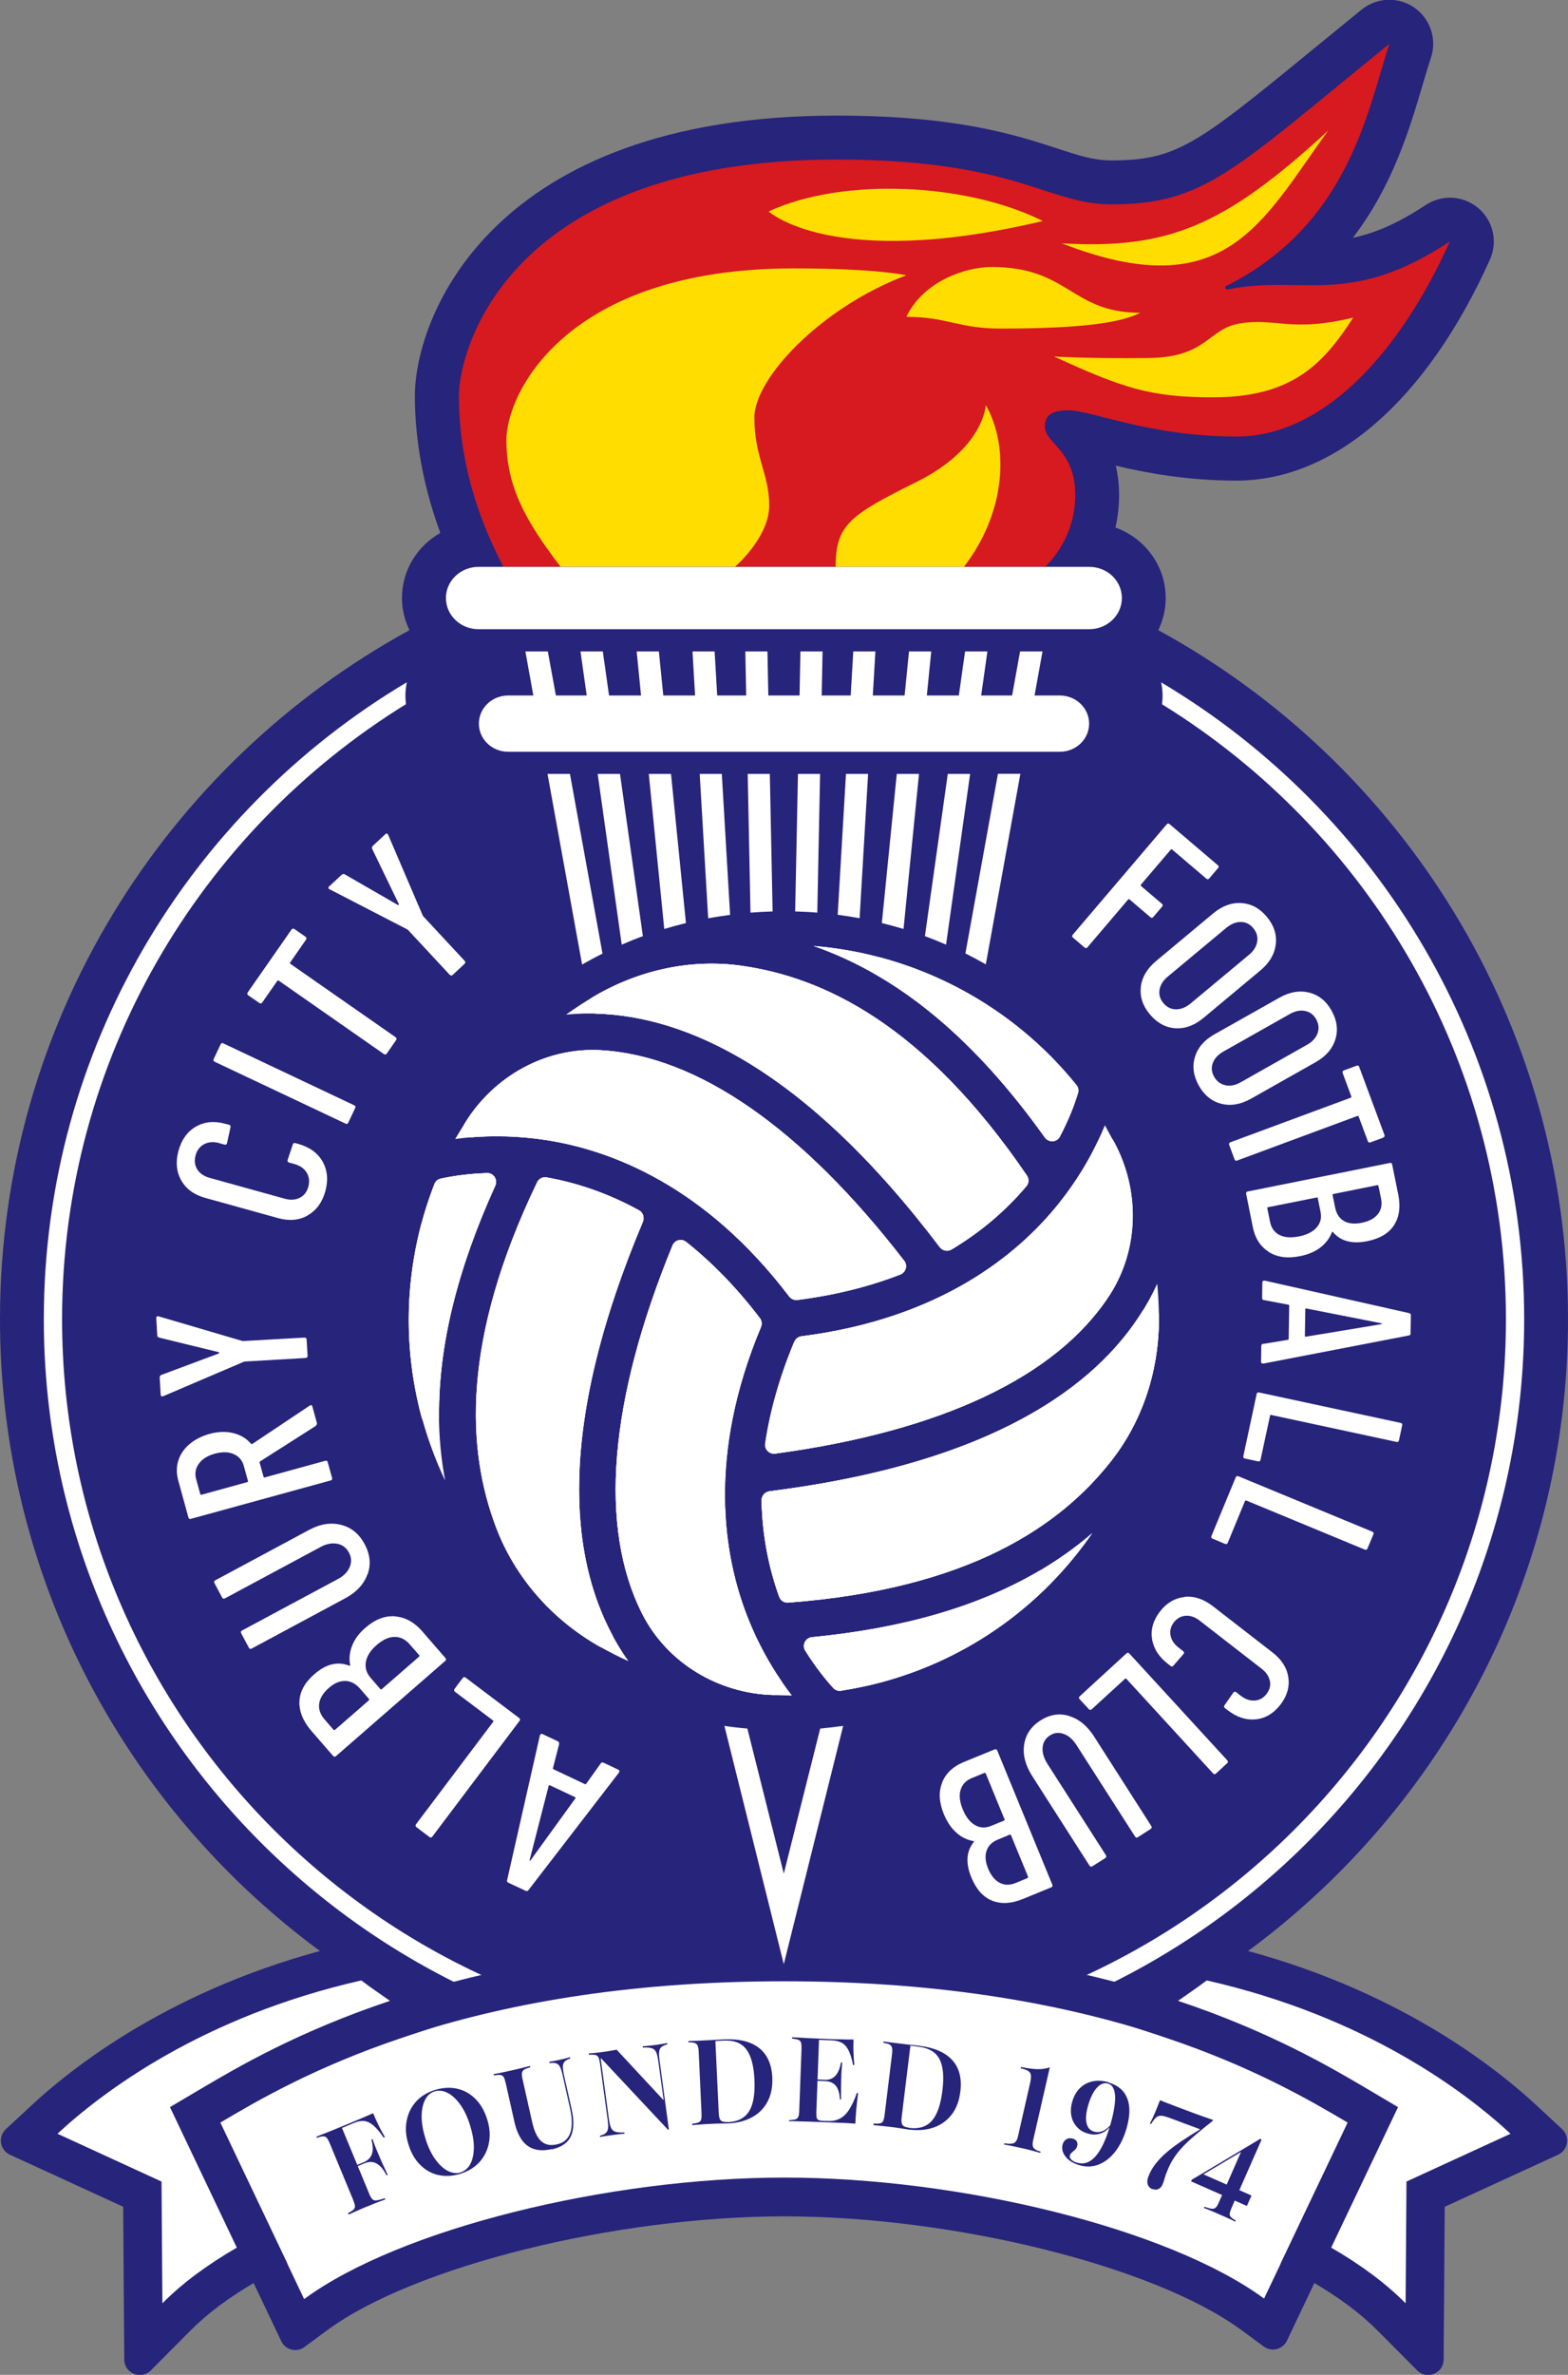 <svg id="b" xmlns="http://www.w3.org/2000/svg" xmlns:xlink="http://www.w3.org/1999/xlink" viewBox="0 0 146 221.03"><rect x="0" y="0" width="146" height="221.03" fill="#808080" stroke="none"/><defs><clipPath id="d"><rect width="146" height="221.03" style="fill:none;"></rect></clipPath></defs><g id="c"><g style="clip-path:url(#d);"><path d="M107.85,58.65c.44-.91.69-1.92.69-2.99,0-3.01-1.95-5.58-4.68-6.56.21-.92.34-1.93.34-3.02,0-1.03-.12-1.94-.31-2.74,2.86.68,6.64,1.39,11.24,1.39,9.12,0,17.72-7.5,23.6-20.57.75-1.66.31-3.61-1.08-4.79-.76-.64-1.7-.97-2.64-.97-.78,0-1.57.23-2.26.68-2.71,1.8-4.87,2.65-6.78,3.05,3.73-4.87,5.31-10.22,6.51-14.29.27-.9.52-1.75.76-2.48.57-1.72-.06-3.62-1.55-4.65-.7-.49-1.51-.73-2.33-.73-.91,0-1.82.31-2.57.91-1.82,1.48-3.46,2.82-4.95,4.04-10.46,8.57-12.37,10-18.39,10-1.59,0-2.96-.44-5.03-1.12-3.98-1.29-9.43-3.05-20.53-3.05-32.2,0-39.26,18.82-39.26,26.08,0,3.13.47,7.61,2.37,12.76-2.13,1.21-3.57,3.46-3.57,6.05,0,1.07.25,2.09.7,3C15.43,71.05,0,95.15,0,122.78c0,40.25,32.75,73,73,73s73-32.75,73-73c0-27.64-15.44-51.74-38.15-64.13" style="fill:#26247b;"></path><path d="M73,191.7c-38,0-68.92-30.92-68.92-68.92S35,53.86,73,53.86s68.92,30.92,68.92,68.92-30.92,68.92-68.92,68.92" style="fill:#26247b;"></path><path d="M108.12,63.51c.08.41.13.82.13,1.25,0,.26-.02.53-.05.79,19.2,11.85,32.02,33.07,32.02,57.24,0,37.06-30.15,67.22-67.22,67.22S5.78,159.84,5.78,122.78c0-24.17,12.82-45.39,32.02-57.24-.03-.26-.05-.52-.05-.79,0-.43.05-.84.13-1.25C17.66,75.53,4.08,97.6,4.08,122.78c0,38,30.92,68.92,68.92,68.92s68.92-30.91,68.92-68.92c0-25.18-13.58-47.25-33.8-59.27" style="fill:#fff;"></path><path d="M82.03,156.58c-1.24.33-2.48.58-3.72.77-.27.04-.54-.05-.72-.25-.65-.71-1.62-1.88-2.62-3.49-.32-.51.03-1.18.63-1.24,8.47-.83,15.44-2.83,21.07-6.12.83-.49,1.67.6.99,1.29-4.19,4.2-9.5,7.39-15.63,9.03M59.76,150.13c-4.01-8-3.08-19.75,2.86-34.22.21-.51.84-.67,1.27-.32,2.31,1.83,4.62,4.15,6.86,7.09.18.23.21.55.1.82-5.03,11.99-3.51,21.23-1.27,26.95.95,2.45,2.11,4.46,3.18,6.02.38.55-.03,1.3-.7,1.28-.03,0-.06,0-.08,0-5.15-.15-9.92-3.02-12.22-7.62M41.04,109.7c.95-.21,2.44-.46,4.32-.52.6-.02,1.01.61.76,1.16-3.53,7.78-5.28,14.84-5.24,21.38,0,.95-1.35,1.15-1.6.23,0-.02-.01-.04-.02-.06-2-7.45-1.41-15,1.2-21.69.1-.25.32-.44.58-.5M50.89,109.58c2.64.47,5.58,1.39,8.62,3.07.37.2.51.66.35,1.04-8.13,19.3-6.73,31.22-2.86,38.46.39.72-.4,1.51-1.12,1.11-.03-.02-.06-.04-.09-.05-4.4-2.5-7.86-6.42-9.64-11.16-2.66-7.1-3.26-17.22,3.86-32.02.16-.33.51-.52.87-.45M55.99,97.75c8.93.53,18.64,7.22,28.2,19.6.33.43.15,1.07-.36,1.27-2.74,1.07-5.91,1.9-9.59,2.37-.29.04-.58-.09-.76-.32-7.87-10.35-16.63-13.64-22.69-14.57-2.59-.39-4.89-.4-6.78-.26-.67.05-1.11-.67-.76-1.24.01-.02.03-.05.04-.07,2.7-4.38,7.56-7.08,12.7-6.78M100.37,101.74c-.28.94-.8,2.37-1.69,4.05-.28.54-1.04.57-1.39.08-4.97-6.95-10.2-12-15.87-15.24-.84-.48-.31-1.75.62-1.5,7.12,1.92,13.53,6.07,18.18,11.86.17.21.22.49.15.74M69.03,89.88c7.62,1.07,17,5.46,26.59,19.53.2.3.19.7-.04.98-1.72,2.05-3.99,4.12-6.99,5.91-.36.21-.83.11-1.08-.22-12.67-16.74-23.72-21.48-31.93-21.74-.82-.03-1.11-1.1-.4-1.52.03-.02.06-.04.09-.05,4.15-2.45,9-3.55,13.77-2.88M73.97,124.87c.11-.27.37-.46.66-.5,12.9-1.64,20.14-7.58,23.97-12.37,1.64-2.05,2.81-4.05,3.62-5.77.29-.6,1.14-.63,1.46-.04.01.02.03.05.04.07,2.44,4.52,2.36,10.06-.45,14.35-4.91,7.5-15.56,12.58-31.09,14.68-.54.07-1-.4-.92-.94.43-2.91,1.29-6.08,2.71-9.49M71.64,138.8c20.8-2.61,30.42-9.8,34.75-16.77.43-.7,1.51-.41,1.52.41,0,.04,0,.07,0,.11.04,4.85-1.45,9.62-4.45,13.43-4.74,6.04-13.22,11.91-30.07,13.18-.36.03-.71-.19-.83-.53-.91-2.52-1.58-5.53-1.65-9,0-.42.31-.77.73-.83" style="fill:#fff;"></path><path d="M82.03,156.58c-1.24.33-2.49.58-3.73.78-.26.04-.53-.05-.71-.25-.65-.71-1.62-1.88-2.62-3.49-.32-.51.03-1.18.63-1.24,11.21-1.09,19.78-4.25,26.1-9.69-4.54,6.59-11.35,11.66-19.67,13.89M59.78,150.16c-4.03-8-3.1-19.76,2.84-34.25.21-.51.84-.66,1.27-.32,2.3,1.83,4.62,4.15,6.86,7.09.18.24.22.56.1.83-5.03,11.99-3.5,21.23-1.27,26.94.96,2.44,2.11,4.45,3.18,6.02.38.55-.02,1.3-.69,1.28h-.08c-5.14-.15-9.89-3-12.21-7.59M41.03,109.7c.95-.21,2.44-.46,4.32-.52.6-.02,1.01.61.76,1.16-3.53,7.78-5.28,14.84-5.24,21.37,0,.95-1.35,1.15-1.6.23,0-.02-.01-.04-.02-.06-2-7.46-1.41-15,1.2-21.69.1-.25.31-.43.57-.49M50.89,109.58c2.63.47,5.57,1.39,8.62,3.07.37.2.52.67.36,1.06-8.13,19.29-6.73,31.22-2.86,38.46.39.72-.4,1.51-1.12,1.11-.03-.02-.06-.04-.09-.05-4.4-2.5-7.86-6.42-9.64-11.16-2.66-7.1-3.26-17.22,3.86-32.03.16-.33.51-.52.87-.45M55.98,97.75c8.94.52,18.65,7.21,28.22,19.6.33.43.15,1.07-.36,1.27-2.74,1.07-5.91,1.9-9.58,2.37-.29.04-.59-.09-.77-.33-7.87-10.34-16.63-13.64-22.69-14.56-2.58-.39-4.89-.4-6.78-.26-.67.05-1.12-.67-.76-1.24l.05-.08c2.69-4.38,7.54-7.07,12.67-6.77M100.37,101.73c-.28.94-.8,2.37-1.69,4.06-.28.54-1.04.57-1.39.08-6.58-9.22-13.64-15.08-21.56-17.83,9.6.77,18.49,5.5,24.49,12.96.17.21.22.48.14.73M69.03,89.88c7.62,1.07,17,5.46,26.59,19.53.2.3.19.7-.04.97-1.72,2.04-3.99,4.12-6.98,5.91-.36.22-.84.11-1.1-.22-12.67-16.73-23.72-21.47-31.93-21.73-.82-.03-1.11-1.1-.4-1.52.03-.02.06-.04.09-.06,4.15-2.45,9-3.55,13.77-2.88M73.97,124.87c.11-.27.37-.47.67-.5,12.9-1.64,20.14-7.58,23.97-12.37,1.64-2.05,2.81-4.05,3.62-5.77.29-.61,1.14-.63,1.46-.04l.04.07c2.45,4.51,2.36,10.05-.45,14.35-4.91,7.5-15.56,12.58-31.1,14.68-.54.07-1-.4-.92-.94.43-2.91,1.29-6.07,2.71-9.48M71.65,138.79c20.79-2.61,30.42-9.8,34.74-16.77.43-.7,1.51-.41,1.52.41,0,.04,0,.07,0,.11.04,4.85-1.45,9.62-4.44,13.43-4.74,6.04-13.22,11.91-30.08,13.18-.36.03-.7-.19-.83-.52-.91-2.52-1.58-5.52-1.65-9,0-.42.32-.78.74-.84" style="fill:#fff;"></path><path d="M39.27,113.8c.33-1.24.74-2.45,1.19-3.62.1-.25.31-.43.56-.48.94-.21,2.44-.46,4.33-.52.61-.02,1.01.61.76,1.17-4.66,10.25-6.21,19.26-4.66,27.45-3.43-7.23-4.42-15.66-2.2-23.98M82.03,156.58c-1.24.33-2.49.58-3.73.78-.26.04-.52-.05-.7-.25-.65-.71-1.62-1.88-2.62-3.49-.32-.51.03-1.18.63-1.24,11.21-1.09,19.78-4.25,26.1-9.69-4.55,6.59-11.35,11.66-19.67,13.89M59.78,150.16c-4.03-8-3.1-19.76,2.85-34.25.21-.5.84-.66,1.27-.32,2.3,1.83,4.62,4.15,6.86,7.09.18.24.22.56.1.84-5.02,11.99-3.5,21.23-1.27,26.94,1.25,3.21,2.85,5.67,4.15,7.35l-1.75-.05c-5.14-.15-9.89-3-12.21-7.59M41.03,109.71c.94-.21,2.44-.46,4.33-.52.61-.02,1.01.61.76,1.17-3.53,7.78-5.28,14.84-5.24,21.37,0,.95-1.35,1.15-1.6.23,0-.02-.01-.04-.02-.06-2-7.46-1.41-15.01,1.2-21.7.1-.25.31-.43.56-.48M50.88,109.58c2.63.47,5.57,1.39,8.62,3.07.37.21.52.67.36,1.06-9.12,21.65-6.24,34.01-1.34,40.9-.93-.42-1.84-.89-2.73-1.39-4.4-2.5-7.86-6.41-9.63-11.15-2.66-7.1-3.26-17.22,3.86-32.03.16-.33.51-.51.87-.45M55.98,97.75c8.94.52,18.65,7.21,28.22,19.6.33.43.15,1.06-.36,1.26-2.74,1.07-5.91,1.9-9.58,2.37-.3.04-.6-.09-.78-.33-7.87-10.34-16.63-13.64-22.69-14.56-3.39-.52-6.3-.37-8.41-.08l.92-1.5c2.69-4.38,7.54-7.07,12.67-6.77M100.38,101.73c-.28.94-.8,2.37-1.69,4.06-.28.54-1.04.57-1.39.08-6.58-9.22-13.64-15.08-21.55-17.83,9.6.77,18.5,5.5,24.5,12.96.16.2.22.47.14.72M69.03,89.89c7.63,1.07,17,5.46,26.59,19.53.2.3.19.7-.04.97-1.72,2.04-3.99,4.11-6.98,5.9-.37.22-.85.12-1.1-.22-14.21-18.77-26.38-22.45-34.79-21.64.82-.59,1.68-1.15,2.56-1.67,4.15-2.45,9-3.55,13.77-2.88M73.96,124.88c.12-.28.38-.47.67-.51,12.9-1.64,20.13-7.58,23.96-12.37,2.15-2.69,3.48-5.29,4.29-7.27l.83,1.53c2.45,4.51,2.36,10.05-.45,14.35-4.91,7.5-15.56,12.58-31.1,14.68-.54.07-1-.4-.92-.94.43-2.91,1.29-6.07,2.71-9.48M71.65,138.79c23.33-2.93,32.59-11.62,36.1-19.31.1,1.02.15,2.04.16,3.06.04,4.85-1.45,9.62-4.45,13.44-4.74,6.03-13.22,11.91-30.08,13.18-.36.03-.7-.19-.82-.52-.91-2.51-1.58-5.52-1.65-9,0-.43.32-.79.74-.84" style="fill:#fff;"></path><path d="M112.34,81.79l-3.21-2.73s-.07-.03-.11.01l-2.79,3.27s-.03.08,0,.11l1.96,1.67c.09.08.1.17.01.27l-.81.95c-.08.1-.18.11-.27.03l-1.96-1.67s-.07-.03-.11.01l-3.79,4.45c-.08.1-.18.11-.27.03l-1.09-.93c-.1-.08-.1-.17-.01-.27l8.74-10.26c.08-.1.18-.11.27-.03l4.5,3.83c.1.08.1.17.01.27l-.81.95c-.08.1-.18.11-.27.03" style="fill:#fff;"></path><path d="M109.49,93.94c.46,0,.91-.17,1.35-.53l5.45-4.54c.44-.36.69-.77.77-1.23.08-.46-.05-.88-.37-1.26-.31-.38-.7-.57-1.16-.57-.46,0-.9.18-1.34.54l-5.45,4.54c-.44.36-.69.77-.77,1.22-.08.45.04.87.35,1.24.32.39.71.58,1.18.59M106.22,91.86c.11-.9.58-1.71,1.42-2.41l5.31-4.43c.84-.7,1.72-1.03,2.64-.97.91.06,1.7.48,2.36,1.27.67.8.95,1.66.84,2.57-.11.91-.58,1.72-1.42,2.42l-5.31,4.43c-.84.7-1.72,1.02-2.63.96-.91-.06-1.7-.5-2.37-1.3-.66-.79-.94-1.64-.83-2.54" style="fill:#fff;"></path><path d="M114.1,101.01c.45.09.93,0,1.42-.28l6.18-3.49c.5-.28.82-.64.98-1.07.16-.43.11-.87-.13-1.31-.24-.43-.59-.68-1.04-.77-.45-.09-.92.01-1.42.29l-6.18,3.49c-.49.28-.82.63-.98,1.06-.16.43-.12.86.12,1.28.25.44.6.7,1.05.79M111.26,98.37c.27-.87.88-1.58,1.83-2.11l6.03-3.4c.96-.54,1.88-.7,2.77-.48.89.22,1.59.78,2.09,1.67.51.91.63,1.8.36,2.68-.27.88-.88,1.59-1.84,2.13l-6.02,3.4c-.96.54-1.88.69-2.76.47s-1.59-.79-2.1-1.7c-.5-.9-.62-1.78-.36-2.65" style="fill:#fff;"></path><path d="M128.78,105.89l-1.17.43c-.12.05-.21,0-.25-.11l-.86-2.31s-.05-.06-.1-.04l-11.2,4.15c-.12.05-.21.01-.25-.11l-.5-1.34c-.04-.12,0-.2.12-.25l11.21-4.15s.07-.05.05-.1l-.81-2.19c-.04-.12,0-.2.12-.25l1.17-.43c.12-.05.21-.01.25.11l2.35,6.33c.04.12,0,.2-.12.24" style="fill:#fff;"></path><path d="M128.26,110.3l-4.12.83c-.05.01-.07.04-.06.09l.24,1.18c.12.58.39.99.82,1.24.43.25.98.3,1.64.17.69-.14,1.19-.4,1.51-.8.32-.4.42-.88.3-1.46l-.24-1.18s-.04-.07-.09-.06M119.12,114.93c.47.25,1.07.29,1.81.15.75-.15,1.31-.43,1.66-.83.36-.4.48-.89.37-1.45l-.26-1.29c0-.05-.04-.07-.09-.06l-4.55.91c-.05.01-.07.04-.06.09l.26,1.27c.11.57.4.97.87,1.22M118.12,116.5c-.78-.5-1.27-1.27-1.47-2.31l-.62-3.08c-.02-.12.03-.2.16-.22l13.21-2.65c.13-.03.21.02.23.15l.57,2.82c.22,1.12.09,2.06-.4,2.82-.49.76-1.32,1.25-2.5,1.49-1.4.28-2.46,0-3.18-.84-.05-.05-.08-.05-.1,0-.21.56-.57,1.03-1.07,1.42-.5.39-1.14.66-1.9.81-1.18.24-2.15.1-2.93-.4" style="fill:#fff;"></path><path d="M121.54,121.85l-.04,2.5s.02.06.08.06l7.05-1.17s.04-.02.04-.04c0-.01-.01-.03-.04-.04l-7.01-1.38c-.05,0-.08.02-.08.06M117.62,125.08l2.29-.38s.05,0,.06-.03c.01-.02.02-.04.02-.07l.05-3.07s0-.05-.02-.07c-.01-.02-.03-.03-.06-.03l-2.27-.43c-.12-.01-.18-.08-.17-.21l.02-1.43c0-.06.02-.11.06-.14.04-.03.09-.04.16-.03l13.43,3.02c.12.03.18.1.18.21l-.03,1.68c0,.13-.06.19-.18.2l-13.52,2.61h-.04c-.12,0-.18-.06-.18-.17l.02-1.47c0-.11.06-.18.18-.21" style="fill:#fff;"></path><path d="M117.24,129.6l13.17,2.83c.13.03.18.1.15.23l-.3,1.4c-.03.12-.1.17-.23.14l-11.68-2.51c-.05-.01-.08,0-.09.06l-.89,4.12c-.03.12-.1.17-.23.14l-1.22-.26c-.13-.03-.18-.1-.15-.23l1.24-5.78c.03-.12.1-.17.23-.14" style="fill:#fff;"></path><path d="M115.32,137.4l12.45,5.15c.12.05.16.13.11.25l-.55,1.32c-.05.11-.13.15-.26.1l-11.04-4.57s-.08,0-.1.04l-1.61,3.9c-.05.11-.13.15-.26.1l-1.15-.48c-.12-.05-.16-.13-.11-.25l2.26-5.46c.05-.12.13-.15.26-.1" style="fill:#fff;"></path><path d="M110.29,148.62c.9-.09,1.77.2,2.63.86l5.56,4.31c.86.66,1.35,1.44,1.48,2.33.13.89-.12,1.73-.74,2.54-.63.81-1.39,1.27-2.29,1.36-.89.09-1.77-.19-2.62-.85l-.25-.19c-.1-.08-.12-.17-.04-.27l.82-1.18c.08-.1.17-.11.27-.03l.41.32c.43.33.86.48,1.31.45.44-.03.81-.23,1.1-.61.29-.38.4-.78.31-1.21s-.34-.81-.77-1.14l-5.76-4.47c-.43-.33-.86-.49-1.3-.46-.44.03-.8.23-1.1.6-.29.38-.4.78-.32,1.22.08.44.33.82.76,1.15l.41.32c.1.08.12.17.04.27l-.94,1.08c-.08.1-.17.11-.27.03l-.23-.18c-.86-.66-1.35-1.44-1.49-2.33-.14-.89.11-1.74.74-2.56.62-.8,1.39-1.25,2.28-1.34" style="fill:#fff;"></path><path d="M105.16,153.9l9.11,9.93c.09.1.09.19,0,.27l-1.05.97c-.09.08-.18.08-.27-.02l-8.08-8.81s-.07-.04-.11,0l-3.11,2.85c-.09.08-.18.08-.27-.02l-.85-.92c-.09-.1-.09-.19,0-.27l4.36-4c.09-.08.18-.08.27.02" style="fill:#fff;"></path><path d="M99.54,159.71c.91.27,1.68.9,2.32,1.89l5.34,8.35c.07.11.05.2-.05.27l-1.2.77c-.11.07-.19.05-.27-.07l-5.45-8.51c-.33-.52-.73-.87-1.18-1.03-.46-.17-.88-.12-1.29.14-.41.26-.64.64-.68,1.12-.04.48.11.98.44,1.51l5.45,8.51c.07.11.05.2-.05.27l-1.21.77c-.11.07-.19.04-.27-.07l-5.34-8.35c-.63-.99-.88-1.96-.74-2.9.14-.94.64-1.69,1.51-2.25.87-.56,1.76-.7,2.67-.43" style="fill:#fff;"></path><path d="M95.73,174.68l-1.6-3.89s-.05-.06-.1-.04l-1.11.46c-.55.22-.9.57-1.06,1.05-.16.47-.11,1.02.14,1.64.27.65.62,1.09,1.08,1.33.45.24.95.24,1.49.02l1.11-.46s.06-.05.04-.1M89.44,166.59c-.15.51-.08,1.11.2,1.8.29.71.67,1.2,1.14,1.47.46.27.96.3,1.5.08l1.22-.5s.06-.05.04-.1l-1.76-4.29s-.05-.06-.1-.05l-1.2.49c-.53.22-.88.58-1.03,1.09M87.72,165.9c.35-.86,1.01-1.48,1.98-1.89l2.91-1.19c.12-.05.2-.01.25.11l5.12,12.47c.05.12.02.21-.1.26l-2.66,1.09c-1.06.43-2,.48-2.84.15-.84-.34-1.48-1.06-1.94-2.17-.54-1.32-.47-2.42.22-3.28.04-.06.04-.09-.02-.1-.59-.1-1.12-.36-1.59-.78s-.86-.99-1.16-1.71c-.46-1.11-.51-2.1-.16-2.95" style="fill:#fff;"></path><path d="M53.56,167.27l-2.38-1.12s-.07,0-.09.05l-1.78,6.94s0,.05.02.05c.01,0,.03,0,.05-.02l4.2-5.8s.02-.08-.02-.1M52.07,162.3l-.58,2.25s-.01.05,0,.07c.01.02.03.04.05.05l2.92,1.38s.05.01.07.01c.02,0,.04-.02.05-.04l1.35-1.89c.06-.1.15-.12.27-.07l1.36.64c.06.03.1.07.11.12.01.05,0,.1-.04.16l-8.42,10.93c-.08.1-.17.12-.27.07l-1.6-.75c-.12-.06-.16-.14-.12-.25l3.05-13.46.02-.04c.05-.11.13-.14.24-.08l1.4.66c.11.05.15.13.12.25" style="fill:#fff;"></path><path d="M48.37,160.17l-8.11,10.76c-.08.11-.17.12-.28.04l-1.2-.91c-.1-.08-.12-.17-.04-.28l7.19-9.54s.03-.08-.02-.11l-3.54-2.67c-.1-.08-.12-.17-.04-.28l.75-1c.08-.11.17-.12.28-.04l4.97,3.75c.11.08.12.17.04.28" style="fill:#fff;"></path><path d="M36.74,152.35c-.54,0-1.09.25-1.66.75-.58.5-.92,1.03-1.01,1.57-.1.54.05,1.04.45,1.5l.91,1.05s.07.04.11,0l3.5-3.05s.04-.07,0-.11l-.9-1.03c-.4-.46-.87-.69-1.41-.68M31.19,161l3.17-2.76s.04-.07,0-.11l-.83-.96c-.41-.47-.87-.71-1.38-.72-.51-.01-1.02.2-1.53.65-.53.46-.83.95-.9,1.46s.1,1.01.51,1.48l.83.96s.07.04.11,0M36.79,150.44c.95.08,1.78.54,2.51,1.37l2.17,2.5c.09.1.08.19-.02.28l-10.16,8.85c-.1.09-.19.08-.28-.02l-1.99-2.29c-.79-.91-1.17-1.82-1.14-2.75.03-.93.49-1.78,1.4-2.57,1.08-.94,2.15-1.2,3.23-.79.07.02.1,0,.09-.05-.11-.61-.05-1.21.19-1.81.23-.6.64-1.15,1.23-1.66.91-.79,1.83-1.14,2.78-1.07" style="fill:#fff;"></path><path d="M34.21,146.53c-.33.92-1.01,1.65-2.04,2.21l-8.73,4.69c-.12.06-.21.04-.27-.08l-.71-1.33c-.06-.12-.04-.21.08-.27l8.91-4.78c.55-.29.92-.67,1.11-1.12.19-.45.17-.9-.07-1.35-.24-.45-.61-.73-1.09-.82-.49-.09-1,0-1.55.3l-8.9,4.78c-.12.06-.21.04-.27-.08l-.71-1.33c-.06-.12-.04-.21.08-.27l8.73-4.69c1.04-.56,2.03-.71,2.98-.47.95.24,1.68.84,2.19,1.79.51.96.61,1.89.28,2.81" style="fill:#fff;"></path><path d="M18.75,139.12l4.28-1.18c.05-.01.07-.05.06-.1l-.39-1.41c-.14-.52-.46-.89-.95-1.1-.49-.21-1.06-.22-1.73-.04-.69.19-1.19.5-1.5.93-.31.43-.4.9-.26,1.43l.39,1.41c.01.05.05.07.1.06M29.42,132.7l-5.21,3.32s-.05.05-.04.09l.37,1.34c.01.05.05.07.1.06l5.64-1.55c.13-.03.21.01.24.14l.4,1.45c.03.13-.01.21-.14.24l-13,3.57c-.13.04-.21-.01-.24-.14l-.94-3.42c-.18-.65-.18-1.27,0-1.85s.52-1.09,1.03-1.53c.5-.43,1.13-.75,1.86-.96.8-.22,1.55-.25,2.23-.08.68.17,1.24.5,1.66,1,.05.03.09.03.13,0l5.33-3.56.07-.04c.09-.03.15.02.18.14l.41,1.49c.03.11,0,.21-.09.27" style="fill:#fff;"></path><path d="M28.44,126.39l-5.66.33-.1.03-7.49,3.2-.08.02c-.09,0-.14-.05-.15-.17l-.09-1.58c0-.12.04-.2.14-.25l5.36-2s.04-.04.04-.06c0-.03-.02-.05-.04-.06l-5.56-1.36c-.11-.03-.17-.11-.17-.23l-.09-1.58c0-.14.06-.2.21-.17l7.82,2.3h.1s5.66-.32,5.66-.32c.13,0,.2.05.21.19l.09,1.5c0,.13-.05.2-.19.21" style="fill:#fff;"></path><path d="M28.66,113.12c-.81.46-1.73.54-2.77.25l-6.78-1.88c-1.04-.29-1.79-.83-2.24-1.64-.45-.8-.53-1.72-.25-2.75.29-1.04.83-1.79,1.63-2.25.8-.46,1.72-.54,2.76-.25l.31.08c.13.03.17.12.14.24l-.32,1.47c-.03.13-.12.17-.24.14l-.5-.14c-.52-.15-.98-.11-1.39.1-.4.21-.67.56-.8,1.04-.13.49-.08.92.15,1.3.24.38.62.64,1.14.79l7.03,1.95c.52.14.98.11,1.38-.09.4-.2.67-.55.8-1.03.13-.48.08-.92-.15-1.31-.24-.39-.61-.65-1.14-.8l-.5-.14c-.13-.04-.17-.12-.14-.24l.48-1.43c.03-.13.12-.17.24-.14l.29.08c1.04.29,1.79.84,2.25,1.64.45.81.54,1.73.25,2.77-.29,1.03-.83,1.78-1.64,2.23" style="fill:#fff;"></path><path d="M32.18,104.58l-12.19-5.76c-.12-.06-.15-.14-.09-.26l.64-1.36c.06-.12.14-.15.26-.09l12.18,5.76c.12.06.15.14.09.26l-.64,1.36c-.06.12-.14.15-.26.09" style="fill:#fff;"></path><path d="M27.42,86.47l1.02.71c.11.08.12.17.05.28l-1.48,2.13s-.02.08.02.11l9.8,6.83c.11.08.12.17.05.28l-.86,1.24c-.08.11-.17.12-.28.05l-9.8-6.84s-.08-.02-.11.02l-1.41,2.02c-.08.11-.17.12-.27.05l-1.03-.71c-.11-.08-.12-.17-.05-.28l4.07-5.84c.08-.11.17-.12.28-.05" style="fill:#fff;"></path><path d="M41.86,90.71l-3.86-4.15-.08-.06-7.24-3.74-.07-.04c-.06-.07-.05-.14.04-.22l1.16-1.08c.09-.08.18-.1.28-.05l4.96,2.86s.05,0,.07-.01c.02-.02.03-.04.02-.07l-2.49-5.15c-.04-.1-.02-.2.07-.28l1.16-1.08c.11-.1.19-.08.26.05l3.21,7.49.05.09,3.86,4.15c.09.1.09.19,0,.28l-1.1,1.03c-.1.09-.19.09-.28-.01" style="fill:#fff;"></path><path d="M15.83,196.11l2.84-1.68c6.92-4.08,23.12-13.64,54.33-13.65,31.21,0,47.41,9.56,54.33,13.65l2.84,1.68-10.34,21.74c-.39.82-1.43,1.08-2.16.54l-2.11-1.55c-8.08-5.92-26.76-10.56-42.52-10.56s-34.52,4.66-42.58,10.6l-2.11,1.56c-.73.54-1.77.28-2.16-.54l-10.36-21.79Z" style="fill:#26247b;"></path><path d="M125.5,197.54c-6.98-4.11-22.27-13.14-52.5-13.14-30.23,0-45.52,9.03-52.5,13.14l7.82,16.44c8.84-6.52,28.29-11.31,44.72-11.31s35.8,4.76,44.66,11.26l7.8-16.39Z" style="fill:#fff;"></path><path d="M36,202.47c-.2-.38-.4-.68-.62-.88-.22-.2-.44-.32-.68-.36-.24-.04-.49,0-.77.11l-.05-.11c.38-.16.63-.41.75-.75.12-.35.1-.79-.05-1.34l.11-.05c.15.43.27.76.37.99.1.22.18.43.26.61.06.15.13.3.19.45.06.15.14.32.24.52.09.2.21.45.35.76l-.11.04ZM33,201.73l-.05-.11,1.93-.8.05.11-1.93.8ZM32.45,206.09l-.05-.11c.24-.12.41-.23.51-.32s.15-.21.14-.34c-.01-.14-.07-.32-.16-.56l-2.18-5.26c-.1-.25-.2-.42-.28-.52-.09-.1-.2-.15-.34-.15-.14,0-.33.05-.58.14l-.05-.11c.68-.26,1.77-.69,3.25-1.31.25-.1.5-.21.74-.31.24-.1.47-.2.69-.3.22-.09.42-.18.6-.26.17.41.35.8.53,1.17.18.37.37.72.57,1.05l-.12.05c-.33-.49-.64-.86-.93-1.11-.28-.25-.57-.39-.85-.43-.28-.04-.6.02-.95.16l-1.15.48,2.53,6.11c.1.25.2.42.3.52.1.1.23.14.41.11.17-.02.42-.09.75-.2l.05.11c-.19.07-.44.17-.75.28-.31.12-.66.26-1.07.43-.3.12-.58.25-.86.37-.28.12-.52.23-.74.33" style="fill:#26247b;"></path><path d="M42.9,202.18c.4-.13.71-.4.91-.81.21-.41.31-.93.31-1.55,0-.62-.13-1.31-.37-2.07-.24-.77-.55-1.4-.92-1.91-.37-.5-.76-.86-1.17-1.06-.41-.21-.81-.25-1.19-.13-.4.12-.7.39-.9.81-.21.41-.31.93-.31,1.55,0,.62.13,1.32.37,2.08.24.77.55,1.4.92,1.91.37.5.76.86,1.17,1.06.42.2.81.25,1.18.13M42.93,202.3c-.74.23-1.43.28-2.08.14-.65-.14-1.22-.45-1.71-.94-.49-.48-.86-1.11-1.1-1.89-.25-.77-.31-1.5-.18-2.19.12-.69.41-1.28.85-1.79.44-.5,1.03-.87,1.75-1.1.73-.23,1.42-.28,2.07-.14.65.14,1.22.45,1.71.93.49.48.86,1.11,1.11,1.89.25.77.31,1.51.18,2.19-.12.69-.41,1.28-.85,1.79-.44.5-1.03.87-1.75,1.1" style="fill:#26247b;"></path><path d="M51.37,200.02c-.62.14-1.16.14-1.62,0-.46-.14-.85-.42-1.15-.84s-.54-.98-.7-1.69l-.81-3.61c-.06-.26-.12-.45-.19-.56-.07-.12-.17-.18-.31-.2-.14-.02-.34,0-.6.04l-.03-.12c.32-.05.89-.16,1.7-.35.8-.18,1.36-.32,1.69-.41l.03.12c-.27.08-.47.15-.58.23-.12.08-.19.18-.2.32-.02.14,0,.33.06.59l.89,3.96c.19.85.47,1.44.84,1.78.37.34.86.44,1.47.3.62-.14,1.03-.49,1.23-1.04.2-.56.2-1.31,0-2.25l-.7-3.15c-.08-.35-.16-.61-.25-.78-.09-.17-.21-.28-.35-.32-.15-.05-.35-.06-.62-.03l-.03-.12c.08-.01.21-.03.38-.06.17-.03.37-.07.59-.12.23-.05.43-.1.59-.14.16-.04.28-.08.37-.11l.03.12c-.24.08-.41.18-.52.29-.11.11-.17.26-.17.45,0,.19.03.46.1.8l.71,3.16c.24,1.07.22,1.91-.06,2.53-.28.62-.87,1.03-1.76,1.23" style="fill:#26247b;"></path><path d="M62.17,198.19l-6.19-6.61h-.05s.76,5.6.76,5.6c.05.36.11.64.19.83.08.19.21.32.4.39.19.06.47.09.85.07l.02.12c-.14,0-.33.02-.57.05s-.47.06-.69.09c-.2.03-.39.06-.57.08s-.33.06-.44.09l-.02-.12c.26-.07.45-.16.56-.27s.18-.25.2-.45c.02-.19,0-.45-.04-.77l-.71-5.23c-.04-.26-.08-.45-.14-.57-.06-.12-.15-.2-.29-.23-.13-.03-.34-.04-.6-.02l-.02-.12c.14-.01.32-.03.55-.05.23-.02.46-.05.69-.08.26-.03.5-.07.73-.11.23-.04.44-.08.63-.11l4.33,4.66h.04s-.49-3.57-.49-3.57c-.05-.36-.11-.64-.19-.83s-.21-.33-.4-.39c-.19-.07-.48-.09-.85-.07l-.02-.12c.14-.01.33-.03.57-.05.24-.02.46-.05.68-.08.2-.03.39-.06.58-.09.18-.03.33-.06.45-.08l.02.12c-.26.07-.45.15-.57.26-.12.11-.18.25-.2.45-.02.19,0,.45.04.78l.87,6.43-.13.02Z" style="fill:#26247b;"></path><path d="M67.79,197.51c.91-.04,1.56-.38,1.96-1.01.39-.63.56-1.6.5-2.92-.06-1.33-.32-2.28-.77-2.86-.45-.58-1.14-.85-2.08-.8l-.79.04.31,6.65c.01.25.04.44.09.58.05.13.14.22.26.26.12.04.3.06.52.05M64.46,197.78v-.12c.27-.03.47-.08.59-.13.13-.05.21-.15.24-.28.03-.13.04-.32.03-.58l-.26-5.68c-.01-.26-.04-.45-.09-.58-.05-.13-.14-.21-.27-.26-.13-.05-.33-.07-.6-.07v-.12c.2,0,.45-.01.74-.02.28-.01.61-.03.97-.05.2,0,.4-.02.6-.03.2-.01.39-.02.56-.03.18,0,.32-.02.43-.02,1.42-.07,2.52.2,3.28.8.76.6,1.17,1.51,1.23,2.73.04.86-.1,1.59-.42,2.22-.32.62-.79,1.12-1.42,1.47-.63.36-1.4.56-2.3.6-.18,0-.4.01-.66.01-.26,0-.57.01-.93.03-.34.02-.67.03-.98.06-.31.02-.56.04-.74.06" style="fill:#26247b;"></path><path d="M78.21,195.39c-.02-.39-.09-.71-.2-.96-.11-.25-.27-.43-.47-.55-.2-.12-.45-.18-.75-.19v-.12c.42.02.75-.11,1-.38.25-.27.42-.68.51-1.23h.12c-.04.46-.07.81-.08,1.05,0,.24-.01.46-.02.67,0,.15,0,.31-.01.46,0,.16,0,.33,0,.53,0,.2,0,.44,0,.73h-.12ZM75.79,193.65v-.12s2.03.08,2.03.08v.12s-2.03-.08-2.03-.08ZM73.47,197.44v-.12c.27,0,.47-.03.6-.07.13-.04.22-.13.27-.26.05-.13.08-.33.08-.58l.21-5.69c0-.27,0-.46-.04-.6-.04-.13-.12-.22-.25-.27s-.33-.09-.59-.12v-.12c.38.02.86.05,1.46.08.6.03,1.3.06,2.09.09.27.01.54.02.8.02.26,0,.51.01.74.02.23,0,.44,0,.63,0-.01.41-.02.8,0,1.2.01.39.04.78.08,1.17h-.12c-.11-.56-.24-1-.4-1.32-.16-.33-.36-.57-.61-.72-.25-.15-.55-.23-.92-.25l-1.24-.05-.25,6.73c0,.22,0,.39.03.51.03.12.1.2.21.24.11.04.27.06.48.07h.33c.44.03.82-.05,1.14-.22.33-.17.62-.45.87-.84.25-.39.49-.9.71-1.54h.12c-.07.53-.12,1.03-.17,1.5-.04.47-.07.92-.09,1.35-.32-.03-.71-.05-1.15-.07-.44-.02-.97-.04-1.57-.06-.77-.03-1.45-.05-2.03-.07s-1.06-.03-1.42-.03" style="fill:#26247b;"></path><path d="M84.67,198.05c.9.11,1.6-.11,2.1-.67.49-.55.82-1.49.98-2.8.16-1.32.07-2.3-.28-2.95-.34-.65-.99-1.02-1.92-1.14l-.78-.1-.81,6.62c-.03.25-.03.44,0,.58.03.14.1.24.21.31.12.06.29.11.51.14M81.33,197.77v-.12c.29.01.49,0,.63-.03.13-.03.23-.11.28-.23.05-.12.1-.31.13-.57l.69-5.65c.03-.26.03-.45,0-.58-.03-.13-.1-.23-.22-.3-.12-.07-.32-.12-.58-.17v-.12c.22.03.47.07.75.1.28.03.61.07.97.12.2.02.4.05.6.07.2.02.39.04.56.06.17.02.32.04.43.05,1.41.17,2.45.62,3.1,1.34.65.72.9,1.69.75,2.91-.1.85-.36,1.56-.78,2.12s-.97.97-1.65,1.22c-.68.25-1.47.32-2.37.21-.18-.02-.4-.06-.66-.1-.26-.04-.56-.09-.92-.13-.34-.04-.67-.08-.97-.11-.31-.03-.56-.05-.74-.07" style="fill:#26247b;"></path><path d="M93.49,199.6l.03-.12c.35.06.62.06.83,0,.21-.07.36-.28.43-.62l1.12-4.92c.08-.35.11-.61.09-.79-.02-.18-.11-.31-.26-.41-.15-.09-.38-.17-.69-.24l.03-.12c.61.12,1.12.19,1.53.2.42.01.8-.05,1.15-.17l-1.56,6.82c-.07.31-.05.53.05.68.11.14.32.26.65.34l-.03.12c-.15-.04-.37-.1-.65-.18-.29-.08-.58-.15-.88-.22-.37-.08-.72-.16-1.06-.23s-.6-.12-.79-.15" style="fill:#26247b;"></path><path d="M103.22,193.82c.88.26,1.46.75,1.74,1.48.29.73.26,1.67-.07,2.81-.25.86-.61,1.58-1.06,2.16-.45.57-.97.97-1.54,1.19-.57.22-1.18.24-1.81.05-.36-.11-.67-.26-.93-.46-.25-.2-.44-.43-.55-.69-.11-.25-.13-.51-.06-.77.07-.23.19-.39.36-.49.17-.1.37-.12.58-.06.18.05.31.14.38.27.07.12.08.27.04.43-.04.14-.11.25-.2.34-.1.09-.19.17-.29.25-.1.08-.16.17-.19.28-.04.13,0,.25.12.38.12.12.29.22.52.29.65.19,1.23,0,1.74-.58.52-.58.98-1.55,1.38-2.92.33-1.14.48-2.04.45-2.7-.04-.66-.26-1.05-.66-1.16-.36-.1-.7.02-1.03.38-.33.36-.6.9-.81,1.61-.2.69-.26,1.26-.16,1.68.09.43.32.69.69.8.28.08.56.06.84-.06.28-.12.55-.35.8-.67v.1c-.28.38-.6.65-.98.79-.38.14-.79.15-1.23.02-.43-.12-.77-.33-1.03-.63-.26-.29-.44-.64-.51-1.05-.07-.41-.04-.85.1-1.32.15-.51.39-.92.72-1.24.33-.32.72-.52,1.18-.62.46-.09.95-.06,1.48.09" style="fill:#26247b;"></path><path d="M107.33,203.76c-.24-.09-.39-.24-.46-.45-.07-.21-.05-.45.05-.72.16-.42.38-.82.67-1.19.29-.37.64-.74,1.05-1.09.41-.35.88-.7,1.4-1.05.52-.35,1.08-.7,1.69-1.07v-.02s-2.87-1.07-2.87-1.07c-.31-.11-.56-.18-.74-.19-.18,0-.34.05-.48.17-.14.12-.29.32-.46.6l-.11-.04c.16-.31.32-.64.47-1,.15-.36.31-.75.47-1.17.22.09.46.19.71.28.26.1.51.2.78.3.26.1.52.2.77.29.42.16.78.29,1.07.4.29.11.56.2.81.29.25.09.51.18.79.27l-.04.11c-.52.41-.98.78-1.38,1.11-.4.34-.76.65-1.06.95-.31.3-.58.6-.81.89-.23.3-.43.6-.61.92-.17.32-.32.66-.46,1.03-.03.09-.07.19-.1.3-.03.11-.07.22-.1.33-.03.11-.06.2-.09.27-.09.25-.22.42-.39.51-.17.09-.36.1-.58.01" style="fill:#26247b;"></path><path d="M112.1,205.5l.05-.11c.29.1.52.16.67.18.16.02.28-.02.38-.11s.2-.26.3-.5l2.09-4.76,1.73-1.13.15.06-2.79,6.34c-.1.24-.16.42-.18.55-.01.13.02.24.11.33.09.09.24.2.45.31l-.05.11c-.14-.08-.33-.17-.58-.28-.24-.11-.5-.23-.79-.35-.28-.12-.57-.25-.85-.37-.28-.12-.52-.21-.71-.28M110.9,203.02l.07-.15,6.37-3.8-.07.19-5.35,3.19.07-.11,4.54,2-.43.97-5.2-2.29Z" style="fill:#26247b;"></path><path d="M11.46,205.38l-10.54-4.84c-.93-.43-1.13-1.67-.38-2.37l2.37-2.2c4.45-4.13,14.26-11.59,29.94-15.15l1.63-.37,1.34,1.01c.53.4,1.77,1.27,2.44,1.73l6,4.19-6.8,2.27c-8.24,2.76-13.7,5.97-16.95,7.9l6.24,13.11-2.87,1.67c-2.54,1.47-4.56,2.98-6.18,4.61l-3.66,3.68c-.91.91-2.46.27-2.47-1.01l-.1-14.22Z" style="fill:#26247b;"></path><path d="M15.83,196.11l2.84-1.68c3.4-2.01,9.06-5.34,17.64-8.21-.71-.49-2.06-1.43-2.67-1.9-14.83,3.37-24.07,10.36-28.29,14.27l9.69,4.45.08,11.33c1.87-1.88,4.14-3.56,6.93-5.18l-6.23-13.09Z" style="fill:#fff;"></path><path d="M134.54,205.38l10.54-4.84c.93-.43,1.13-1.67.38-2.37l-2.37-2.2c-4.45-4.13-14.26-11.59-29.94-15.15l-1.63-.37-1.34,1.01c-.53.4-1.77,1.27-2.44,1.73l-6,4.19,6.8,2.27c8.24,2.76,13.69,5.97,16.95,7.9l-6.24,13.11,2.87,1.67c2.54,1.47,4.56,2.98,6.18,4.61l3.66,3.68c.9.91,2.45.27,2.46-1.01l.1-14.22Z" style="fill:#26247b;"></path><path d="M130.17,196.11l-2.84-1.68c-3.4-2.01-9.06-5.34-17.64-8.21.71-.49,2.06-1.43,2.67-1.9,14.83,3.37,24.07,10.36,28.29,14.27l-9.69,4.45-.08,11.33c-1.87-1.88-4.14-3.56-6.93-5.18l6.23-13.09Z" style="fill:#fff;"></path><path d="M76.37,160.88l-3.39,13.5-3.39-13.5c-.72-.06-1.43-.14-2.14-.25l5.53,22.18,5.53-22.18c-.71.1-1.42.18-2.14.25" style="fill:#fff;"></path><path d="M114.2,26.61c11.48-5.77,13.17-16.52,15.17-22.53-14.59,11.81-17.17,14.94-25.91,14.94-5.96,0-8.86-4.17-25.56-4.17-30.47,0-35.17,17.58-35.17,21.99s.93,9.78,4.13,15.89h50.47s2.79-2.42,2.79-6.66-2.83-4.77-2.83-6.38c0-1.05.65-1.5,2.22-1.5,2.1,0,7.54,2.44,15.62,2.44s15.19-7.74,19.87-18.16c-9.41,6.24-13.87,3.05-20.68,4.47-.22.05-.33-.25-.13-.35" style="fill:#d71920;"></path><path d="M52.19,52.74c-3.25-4.25-5.04-7.46-5.04-11.79s5.54-15.97,26.76-15.97c7.72,0,10.48.64,10.48.64-7.89,2.97-14.15,9.56-14.15,13.25s1.38,5.21,1.38,8.18-3.17,5.69-3.17,5.69h-16.26Z" style="fill:#fd0;"></path><path d="M77.81,52.74c0-3.88,1.3-4.79,7.56-7.9,6.26-3.11,6.42-7.14,6.42-7.14,2.2,3.88,1.87,9.96-2.03,15.05h-11.95Z" style="fill:#fd0;"></path><path d="M71.57,19.68s5.94,5.53,25.53.89c-7.16-3.58-18.7-4.07-25.53-.89" style="fill:#fd0;"></path><path d="M98.87,22.65c9.79.55,15.04-1.5,24.79-10.49-6.18,8.54-9.59,16.41-24.79,10.49" style="fill:#fd0;"></path><path d="M106.19,29.11c-6.48,0-6.65-4.26-13.86-4.26-2.39,0-6.34,1.3-7.94,4.64,3.82,0,4.84,1.09,8.76,1.09,7.3,0,11.17-.5,13.04-1.48" style="fill:#fd0;"></path><path d="M98.14,33.18c6.29,2.88,8.89,3.8,14.8,3.8,7.46,0,10.32-3.19,13.06-7.42-5.78,1.4-7.21,0-10.54.54-3.01.49-3.01,3.15-8.49,3.22-5.49.07-8.82-.14-8.82-.14" style="fill:#fd0;"></path><path d="M101.43,52.76h-56.88c-1.67,0-3.03,1.3-3.03,2.9s1.36,2.9,3.03,2.9h56.88c1.67,0,3.03-1.3,3.03-2.9s-1.35-2.9-3.03-2.9" style="fill:#fff;"></path><path d="M98.67,64.73h-2.34l.74-4.1h-2.09l-.74,4.1h-2.88l.58-4.1h-2.08l-.58,4.1h-2.98l.41-4.1h-2.07l-.41,4.1h-2.96l.24-4.1h-2.06l-.24,4.1h-2.7l.08-4.1h-2.06l-.08,4.1h-2.91l-.08-4.1h-2.06l.08,4.1h-2.7l-.24-4.1h-2.06l.24,4.1h-2.96l-.41-4.1h-2.07l.41,4.1h-2.98l-.58-4.1h-2.08l.58,4.1h-2.87l-.75-4.1h-2.09l.74,4.1h-2.34c-1.51,0-2.73,1.17-2.73,2.62s1.22,2.62,2.73,2.62h51.36c1.51,0,2.73-1.17,2.73-2.62s-1.22-2.62-2.73-2.62" style="fill:#fff;"></path><path d="M56.1,88.75l-3.03-16.72h-2.09l3.22,17.74c.63-.36,1.26-.7,1.91-1.02" style="fill:#fff;"></path><path d="M59.86,87.13l-2.13-15.1h-2.08l2.24,15.89c.65-.28,1.3-.55,1.97-.79" style="fill:#fff;"></path><path d="M63.87,85.91l-1.39-13.88h-2.07l1.44,14.43c.66-.2,1.34-.38,2.02-.55" style="fill:#fff;"></path><path d="M67.98,85.14l-.77-13.11h-2.06l.79,13.44c.68-.13,1.36-.23,2.05-.32" style="fill:#fff;"></path><path d="M71.94,84.83l-.26-12.8h-2.06l.26,12.91c.68-.05,1.37-.09,2.06-.11" style="fill:#fff;"></path><path d="M76.1,84.94l.26-12.91h-2.06l-.26,12.8c.69.02,1.38.05,2.06.11" style="fill:#fff;"></path><path d="M80.04,85.47l.79-13.44h-2.06l-.77,13.11c.69.09,1.37.2,2.04.32" style="fill:#fff;"></path><path d="M84.13,86.46l1.44-14.43h-2.07l-1.39,13.88c.68.17,1.35.35,2.02.55" style="fill:#fff;"></path><path d="M88.09,87.92l2.24-15.89h-2.08l-2.13,15.1c.67.24,1.32.51,1.97.79" style="fill:#fff;"></path><path d="M91.79,89.76l3.22-17.74h-2.09l-3.03,16.72c.65.32,1.28.66,1.91,1.02" style="fill:#fff;"></path></g></g></svg>